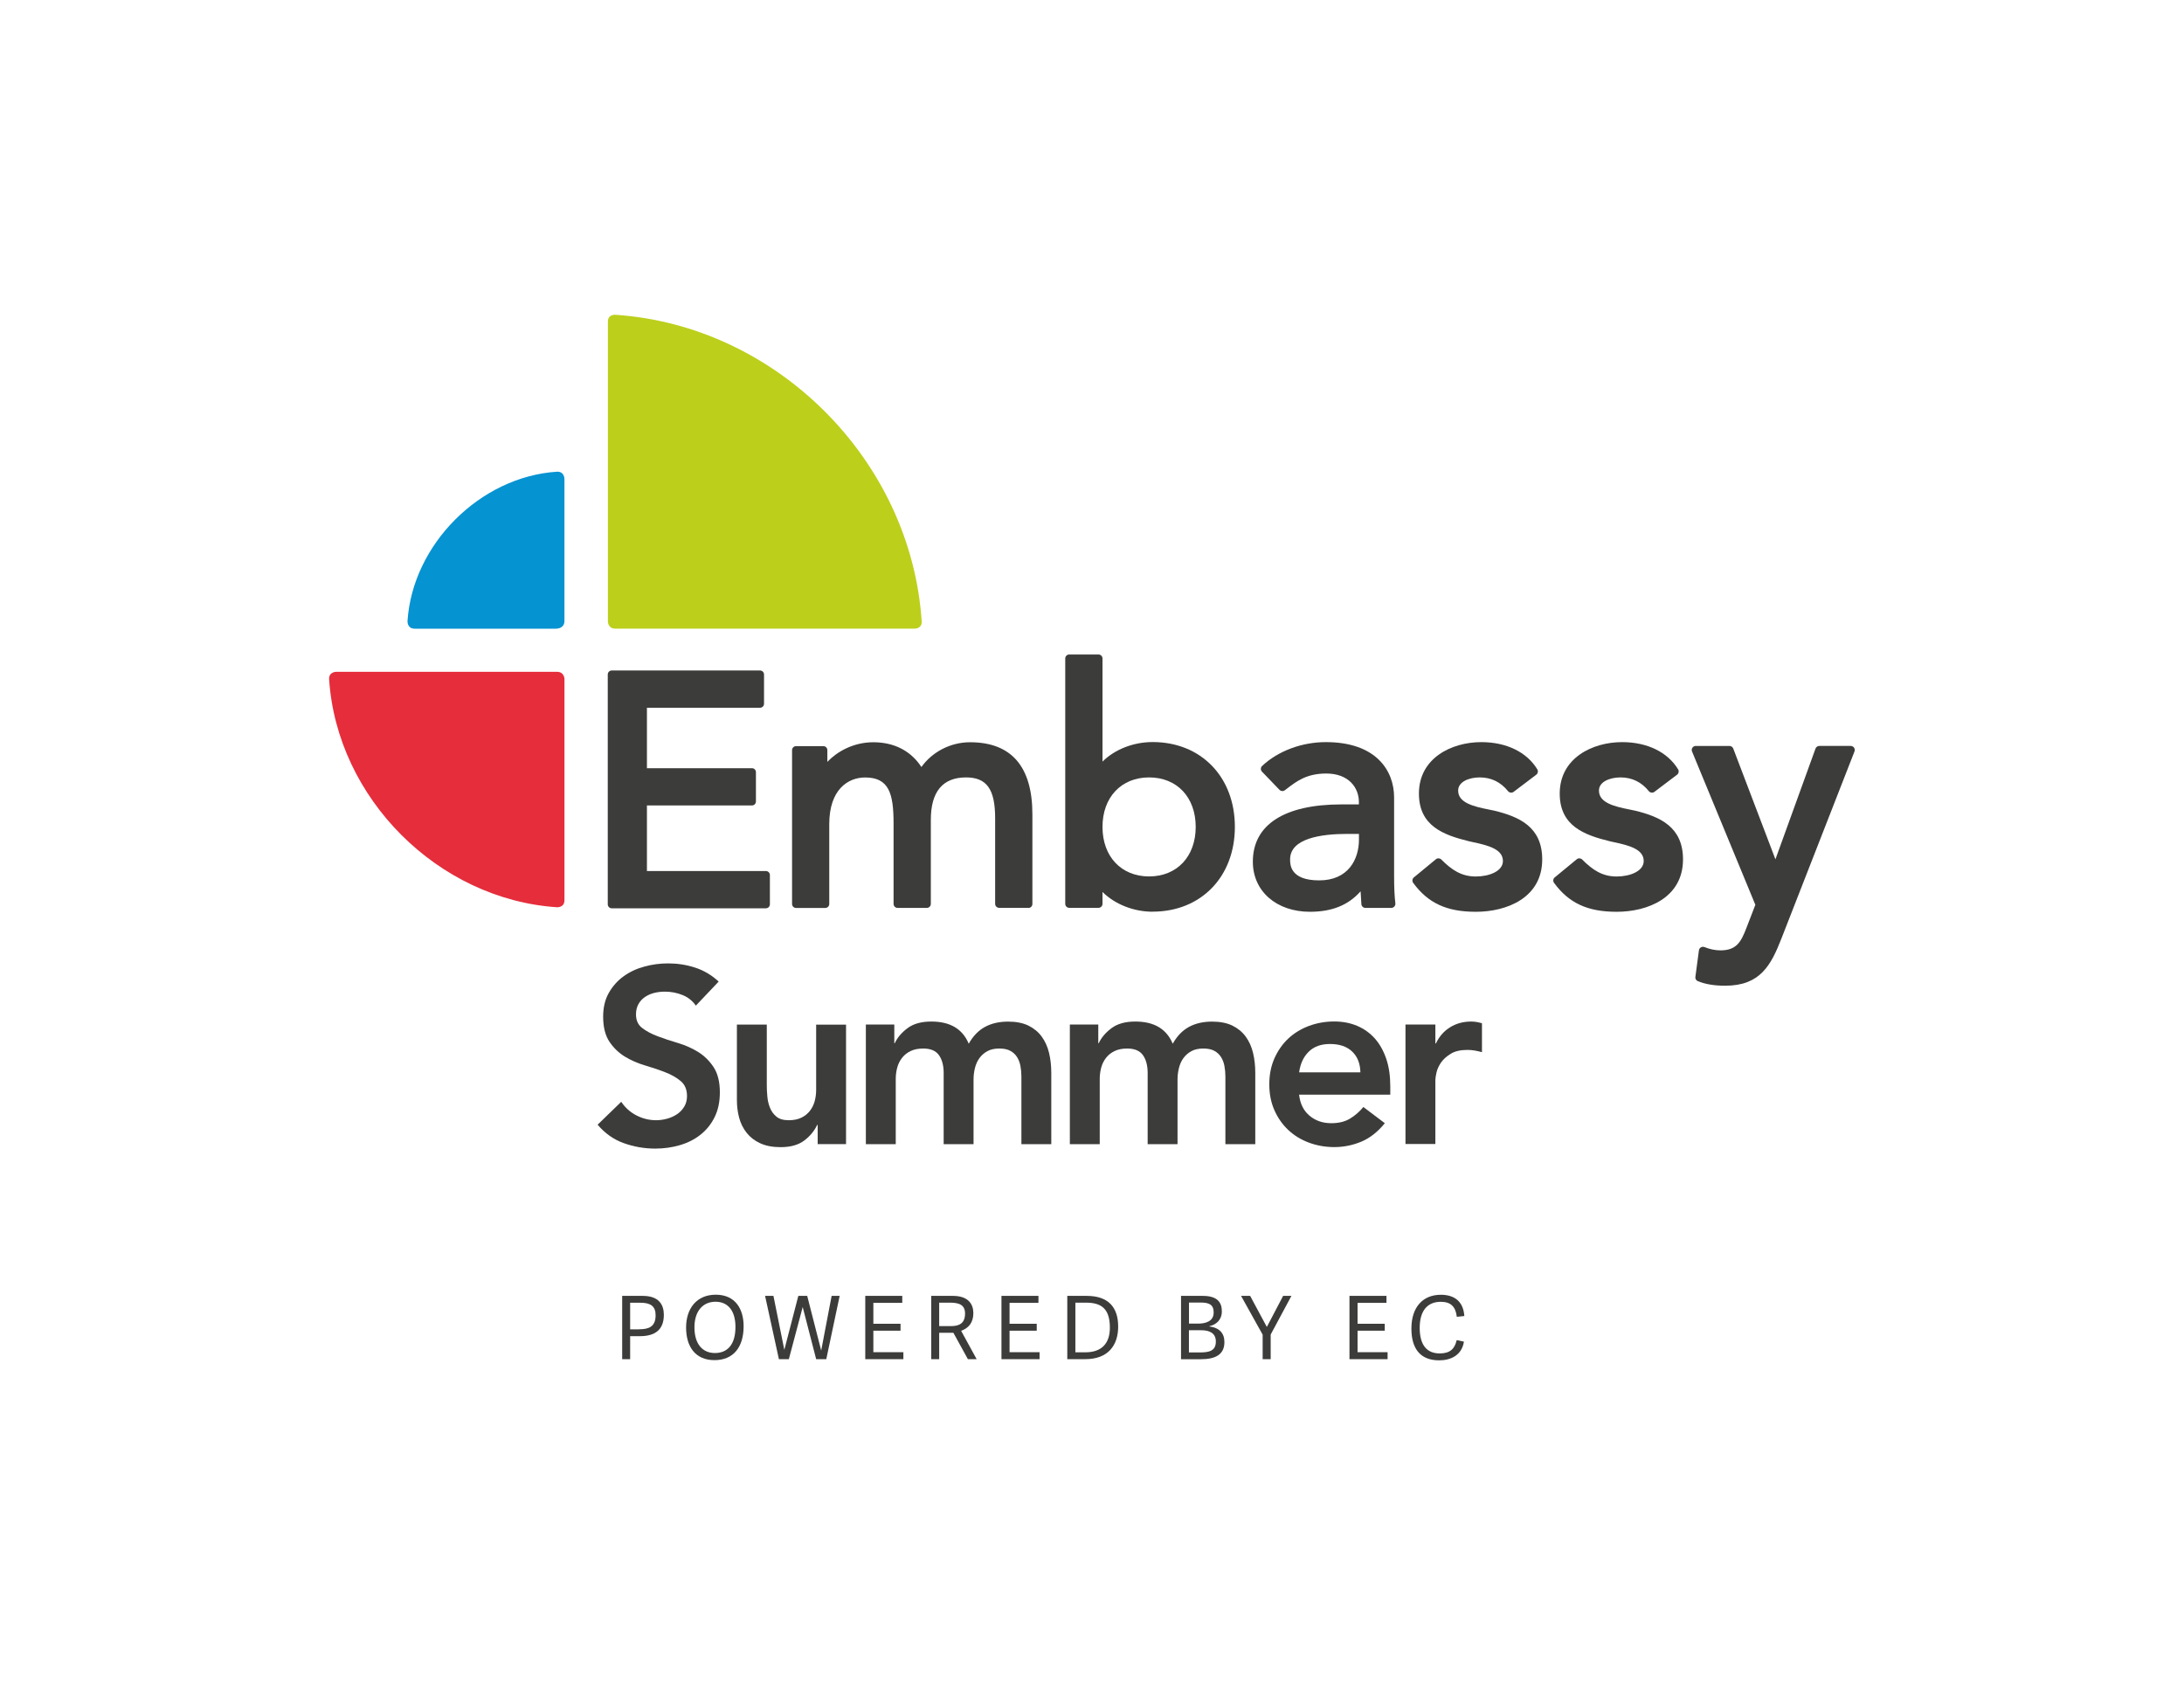 <svg xmlns="http://www.w3.org/2000/svg" id="Layer_1" viewBox="0 0 331.79 256.6"><defs><style>                                                                                                      .cls-1 {                                                                                                          fill: #e52d3b;                                                                                                      }                                                                                                      .cls-2 {                                                                                                          fill: #bccf1b;                                                                                                      }                                                                                                      .cls-3 {                                                                                                          fill: #0693d2;                                                                                                      }                                                                                                      .cls-4 {                                                                                                          fill: #3c3c3b;                                                                                                      }            </style></defs><path class="cls-1" d="M85.76,103.18s0-1.14-1.14-1.14H51.07s-1.14,0-1.07,1.14c1.19,18.07,16.54,33.42,34.61,34.62,0,0,1.14,.08,1.14-1.07v-33.55Z"></path><path class="cls-3" d="M84.58,95.48s1.17,0,1.17-1.17v-21.57s0-1.17-1.17-1.09c-11.65,.77-21.9,11.02-22.67,22.67,0,0-.08,1.17,1.09,1.17h21.57Z"></path><path class="cls-2" d="M92.35,94.38s0,1.1,1.1,1.1h45.54s1.1,0,1.03-1.1c-1.61-24.5-22.07-44.96-46.57-46.57,0,0-1.1-.07-1.1,1.03v45.54Z"></path><path class="cls-4" d="M116.35,137.96h-23.41c-.34,0-.61-.27-.61-.61v-34.9c0-.34,.27-.61,.61-.61h22.52c.34,0,.61,.27,.61,.61v4.44c0,.34-.27,.61-.61,.61h-17.18v9.18h15.95c.34,0,.61,.27,.61,.61v4.44c0,.34-.27,.61-.61,.61h-15.95v9.96h18.07c.34,0,.61,.27,.61,.61v4.44c0,.34-.27,.61-.61,.61"></path><path class="cls-4" d="M156.23,137.89h-4.44c-.34,0-.61-.27-.61-.61v-13.01c0-4.4-1.28-6.19-4.42-6.19-3.55,0-5.35,2.17-5.35,6.44v12.77c0,.34-.27,.61-.61,.61h-4.44c-.34,0-.61-.27-.61-.61v-12.22c0-4.53-.69-6.98-4.32-6.98-2.63,0-5.45,1.86-5.45,7.08v12.13c0,.34-.27,.61-.61,.61h-4.43c-.34,0-.61-.27-.61-.61v-23.36c0-.34,.27-.61,.61-.61h4.14c.34,0,.61,.27,.61,.61v1.78c1.38-1.47,3.87-2.98,6.98-2.98s5.68,1.26,7.31,3.76c1.65-2.31,4.44-3.76,7.38-3.76,6.29,0,9.48,3.69,9.48,10.96v13.6c0,.34-.27,.61-.61,.61"></path><path class="cls-4" d="M174.57,118.08c-4.23,0-7.08,3.02-7.08,7.52s2.85,7.52,7.08,7.52,7.08-3.02,7.08-7.52-2.84-7.52-7.08-7.52m.54,20.4c-2.91,0-5.74-1.14-7.62-3v1.8c0,.34-.27,.61-.61,.61h-4.44c-.34,0-.61-.27-.61-.61v-37.26c0-.34,.27-.61,.61-.61h4.44c.34,0,.61,.27,.61,.61v15.66c1.84-1.84,4.67-2.97,7.62-2.97,7.35,0,12.49,5.3,12.49,12.88s-5.14,12.88-12.49,12.88"></path><path class="cls-4" d="M204.69,126.66c-3.97,0-8.7,.67-8.7,3.87,0,.79,0,3.19,4.42,3.19s6.04-3.2,6.04-6.19v-.87h-1.75Zm-5.67,11.83c-5.12,0-8.69-3.13-8.69-7.61,0-5.61,4.78-8.7,13.47-8.7h2.64v-.37c0-2.15-1.53-4.32-4.96-4.32-2.97,0-4.49,1.16-5.96,2.29l-.33,.25c-.25,.19-.59,.16-.81-.06l-2.66-2.76c-.11-.12-.18-.28-.17-.44,0-.16,.07-.32,.19-.43,2.41-2.27,6.03-3.62,9.68-3.62,7.65,0,10.37,4.34,10.37,8.4v11.93c0,1.76,.06,3.05,.19,4.16,.02,.17-.03,.35-.15,.48-.12,.13-.28,.21-.46,.21h-3.94c-.32,0-.58-.24-.61-.56-.05-.65-.09-1.31-.12-1.96-1.88,2.12-4.37,3.11-7.7,3.11"></path><path class="cls-4" d="M224.2,138.49c-4.41,0-7.25-1.31-9.51-4.39-.19-.26-.15-.63,.1-.83l3.35-2.76c.24-.2,.6-.18,.82,.04,1.55,1.55,3.03,2.58,5.24,2.58,2.05,0,4.12-.81,4.12-2.35,0-1.76-2.13-2.36-4.51-2.86-.23-.05-.44-.09-.63-.14-3.86-.95-7.62-2.3-7.62-7.25,0-5.36,4.92-7.81,9.48-7.81,3.81,0,6.91,1.51,8.51,4.14,.16,.27,.09,.61-.15,.8l-3.45,2.61c-.26,.2-.64,.15-.85-.1-1.12-1.39-2.57-2.09-4.3-2.09-1.58,0-3.28,.63-3.28,2,0,1.81,2.21,2.4,4.67,2.88,.3,.06,.57,.11,.82,.17,3.78,.92,7.28,2.46,7.28,7.4,0,5.87-5.43,7.96-10.07,7.96"></path><path class="cls-4" d="M245.6,138.49c-4.41,0-7.25-1.31-9.51-4.39-.19-.26-.15-.63,.1-.83l3.35-2.76c.24-.2,.6-.18,.82,.04,1.55,1.55,3.03,2.58,5.23,2.58,2.05,0,4.12-.81,4.12-2.35,0-1.76-2.13-2.36-4.51-2.86-.23-.05-.44-.09-.63-.14-3.86-.95-7.62-2.3-7.62-7.25,0-5.36,4.92-7.81,9.48-7.81,3.81,0,6.91,1.51,8.51,4.14,.16,.27,.09,.61-.15,.8l-3.45,2.61c-.26,.2-.64,.15-.85-.1-1.12-1.39-2.57-2.09-4.3-2.09-1.58,0-3.28,.63-3.28,2,0,1.81,2.21,2.4,4.67,2.88,.3,.06,.57,.11,.82,.17,3.78,.92,7.28,2.46,7.28,7.4,0,5.87-5.43,7.96-10.07,7.96"></path><path class="cls-4" d="M262.11,149.72c-1.65,0-3.01-.22-4.17-.69-.26-.1-.42-.37-.38-.65l.54-4.04c.02-.19,.14-.35,.3-.45,.16-.09,.36-.11,.54-.04,.78,.32,1.64,.5,2.43,.5,2.46,0,3.14-1.31,3.96-3.45l1.34-3.47-9.62-23.29c-.08-.19-.06-.4,.06-.57,.11-.17,.3-.27,.51-.27h5.12c.25,0,.48,.16,.57,.39l6.41,16.83,6.09-16.82c.09-.24,.32-.4,.57-.4h4.78c.2,0,.39,.1,.51,.27,.11,.17,.14,.38,.06,.57l-11.09,28.39c-1.59,4.08-3.23,7.19-8.55,7.19"></path><path class="cls-4" d="M105.71,152.74c-.51-.73-1.18-1.27-2.03-1.61s-1.73-.51-2.67-.51c-.55,0-1.09,.06-1.61,.19-.52,.13-.98,.33-1.4,.61-.42,.28-.75,.64-1,1.08-.25,.44-.38,.97-.38,1.57,0,.91,.31,1.6,.95,2.08,.63,.48,1.41,.9,2.35,1.25,.93,.35,1.95,.69,3.07,1.02,1.11,.33,2.13,.78,3.07,1.36,.93,.58,1.72,1.35,2.35,2.31,.63,.96,.95,2.23,.95,3.82,0,1.44-.26,2.69-.79,3.76-.53,1.07-1.24,1.96-2.14,2.67-.89,.71-1.94,1.24-3.12,1.59-1.19,.35-2.44,.53-3.75,.53-1.67,0-3.27-.28-4.8-.83-1.54-.55-2.86-1.49-3.97-2.8l3.59-3.48c.58,.88,1.35,1.57,2.29,2.06,.95,.49,1.95,.74,3.01,.74,.55,0,1.11-.08,1.66-.23,.55-.15,1.06-.38,1.51-.68,.45-.3,.82-.69,1.1-1.15,.28-.47,.42-1,.42-1.61,0-.98-.32-1.74-.95-2.27-.63-.53-1.41-.98-2.35-1.34-.93-.37-1.96-.71-3.07-1.04-1.11-.33-2.13-.77-3.07-1.34-.93-.57-1.72-1.33-2.35-2.27-.63-.95-.95-2.21-.95-3.8,0-1.39,.28-2.58,.85-3.59,.57-1.01,1.31-1.85,2.23-2.52,.92-.67,1.97-1.17,3.16-1.49,1.19-.33,2.4-.49,3.63-.49,1.41,0,2.78,.21,4.1,.64,1.33,.43,2.52,1.14,3.58,2.12l-3.48,3.67Z"></path><path class="cls-4" d="M128.53,173.78h-4.31v-2.91h-.08c-.43,.91-1.08,1.7-1.97,2.37s-2.08,1-3.59,1c-1.21,0-2.24-.2-3.09-.59s-1.53-.92-2.06-1.59c-.53-.67-.91-1.43-1.14-2.29-.23-.86-.34-1.75-.34-2.69v-11.46h4.54v9.2c0,.51,.02,1.07,.08,1.68,.05,.62,.18,1.2,.4,1.74,.21,.54,.54,1,.98,1.36,.44,.37,1.07,.55,1.87,.55,.76,0,1.39-.13,1.91-.38,.52-.25,.95-.59,1.29-1.02,.34-.43,.59-.92,.74-1.47s.23-1.13,.23-1.74v-9.91h4.54v18.16Z"></path><path class="cls-4" d="M131.55,155.61h4.31v2.84h.07c.4-.86,1.05-1.62,1.95-2.29,.9-.67,2.1-1,3.61-1,2.85,0,4.74,1.12,5.68,3.37,.65-1.16,1.47-2.01,2.46-2.55,.99-.54,2.16-.81,3.52-.81,1.21,0,2.23,.2,3.07,.6,.83,.41,1.51,.96,2.03,1.67,.52,.71,.89,1.53,1.12,2.48,.23,.95,.34,1.96,.34,3.05v10.82h-4.54v-10.29c0-.55-.05-1.09-.15-1.61-.1-.52-.28-.97-.53-1.36-.25-.39-.59-.7-1.02-.93s-.98-.34-1.67-.34-1.31,.13-1.8,.4c-.49,.27-.89,.62-1.21,1.06s-.54,.95-.68,1.51c-.14,.57-.21,1.14-.21,1.72v9.84h-4.54v-10.82c0-1.13-.24-2.04-.72-2.71-.48-.67-1.27-1-2.39-1-.76,0-1.39,.13-1.91,.38-.52,.25-.95,.59-1.29,1.02-.34,.43-.59,.92-.74,1.48-.15,.55-.23,1.13-.23,1.74v9.91h-4.54v-18.16Z"></path><path class="cls-4" d="M162.54,155.61h4.31v2.84h.07c.4-.86,1.05-1.62,1.95-2.29,.9-.67,2.1-1,3.61-1,2.85,0,4.74,1.12,5.68,3.37,.65-1.16,1.47-2.01,2.46-2.55,.99-.54,2.16-.81,3.52-.81,1.21,0,2.23,.2,3.07,.6,.83,.41,1.51,.96,2.03,1.67,.52,.71,.89,1.53,1.12,2.48,.23,.95,.34,1.96,.34,3.05v10.82h-4.54v-10.29c0-.55-.05-1.09-.15-1.61-.1-.52-.28-.97-.53-1.36-.25-.39-.59-.7-1.02-.93s-.98-.34-1.67-.34-1.31,.13-1.8,.4c-.49,.27-.89,.62-1.21,1.06-.32,.44-.54,.95-.68,1.51-.14,.57-.21,1.14-.21,1.72v9.84h-4.54v-10.82c0-1.13-.24-2.04-.72-2.71-.48-.67-1.27-1-2.39-1-.76,0-1.39,.13-1.91,.38-.52,.25-.95,.59-1.29,1.02-.34,.43-.59,.92-.74,1.48-.15,.55-.23,1.13-.23,1.74v9.91h-4.54v-18.16Z"></path><path class="cls-4" d="M206.67,162.88c-.03-1.34-.44-2.39-1.25-3.16-.81-.77-1.93-1.15-3.37-1.15-1.36,0-2.44,.39-3.23,1.17-.8,.78-1.28,1.83-1.46,3.14h9.31Zm-9.31,3.41c.15,1.36,.68,2.42,1.59,3.18,.91,.76,2.01,1.13,3.29,1.13,1.14,0,2.09-.23,2.86-.7,.77-.47,1.44-1.05,2.02-1.76l3.26,2.46c-1.06,1.31-2.25,2.25-3.56,2.8s-2.69,.83-4.12,.83c-1.36,0-2.65-.23-3.86-.68-1.21-.45-2.26-1.1-3.14-1.93-.88-.83-1.59-1.84-2.1-3.01-.52-1.17-.77-2.48-.77-3.92s.26-2.75,.77-3.92c.52-1.17,1.22-2.18,2.1-3.01,.88-.83,1.93-1.47,3.14-1.93,1.21-.45,2.5-.68,3.86-.68,1.26,0,2.42,.22,3.46,.66,1.05,.44,1.94,1.08,2.69,1.91,.74,.83,1.32,1.86,1.74,3.08,.42,1.22,.62,2.63,.62,4.22v1.25h-13.85Z"></path><path class="cls-4" d="M213.52,155.61h4.54v2.88h.08c.5-1.06,1.22-1.88,2.16-2.46,.93-.58,2.01-.87,3.22-.87,.28,0,.55,.03,.81,.07,.27,.05,.53,.11,.81,.19v4.39c-.38-.1-.75-.18-1.12-.25-.37-.06-.73-.09-1.08-.09-1.06,0-1.91,.19-2.55,.59-.64,.39-1.13,.84-1.48,1.34-.34,.51-.57,1.01-.68,1.51-.11,.5-.17,.88-.17,1.13v9.72h-4.54v-18.16Z"></path><g><path class="cls-4" d="M95.73,206.44h-1.21v-9.61h3.13c2.46,0,3.2,1.35,3.2,2.88,0,2.28-1.35,3.24-3.66,3.24h-1.46v3.49Zm1.37-4.54c1.39,0,2.5-.33,2.5-2.12,0-1.38-.76-1.91-2.3-1.91h-1.57v4.04h1.37Z"></path><path class="cls-4" d="M104.23,201.63c0-2.85,1.58-4.98,4.51-4.98s4.23,2.12,4.23,4.79c0,3.12-1.5,5.15-4.43,5.15s-4.31-2.08-4.31-4.96Zm7.5-.07c0-2.54-1.19-3.84-3.03-3.84s-3.2,1.33-3.2,3.89,1.25,3.9,3.11,3.9,3.12-1.23,3.12-3.96Z"></path><path class="cls-4" d="M123.99,206.44l-2.04-7.9h-.01l-2.1,7.9h-1.51l-2.1-9.61h1.27l1.65,8.18h.01l2.12-8.18h1.35l2.12,8.28h.01l1.58-8.28h1.22l-2.03,9.61h-1.55Z"></path><path class="cls-4" d="M132.67,205.38h4.57v1.06h-5.79v-9.61h5.62v1.06h-4.39v3.17h4.13v1.06h-4.13v3.25Z"></path><path class="cls-4" d="M148.37,206.44h-1.33l-2.2-4h-2.16v4h-1.21v-9.61h3.29c2.39,0,3.11,1.3,3.11,2.62,0,1.45-.74,2.3-1.86,2.68l2.36,4.31Zm-3.9-5.02c1.26,0,2.14-.42,2.14-1.91,0-1.3-.88-1.65-2.26-1.65h-1.67v3.56h1.79Z"></path><path class="cls-4" d="M153.36,205.38h4.57v1.06h-5.79v-9.61h5.62v1.06h-4.39v3.17h4.13v1.06h-4.13v3.25Z"></path><path class="cls-4" d="M162.14,206.44v-9.61h2.96c3.33,0,4.77,1.79,4.77,4.66s-1.55,4.95-4.99,4.95h-2.73Zm2.75-1.04c2.51,0,3.72-1.39,3.72-3.74,0-2.92-1.33-3.8-3.61-3.8h-1.63v7.54h1.53Z"></path><path class="cls-4" d="M179.42,206.44v-9.61h3.31c2.27,0,2.89,1.04,2.89,2.35s-.86,2.02-1.91,2.26v.03c1.57,.2,2.3,1.05,2.3,2.38,0,1.96-1.47,2.6-3.56,2.6h-3.03Zm2.6-5.4c1.05,0,2.36-.29,2.36-1.69,0-1.19-.69-1.51-2-1.51h-1.75v3.2h1.39Zm.25,4.38c1.39,0,2.44-.21,2.44-1.66,0-1.27-.96-1.71-2.18-1.71h-1.91v3.37h1.65Z"></path><path class="cls-4" d="M193.04,206.44h-1.22v-3.72l-3.28-5.89h1.38l2.52,4.69h.03l2.46-4.69h1.26l-3.15,5.87v3.74Z"></path><path class="cls-4" d="M206.23,205.38h4.57v1.06h-5.79v-9.61h5.62v1.06h-4.39v3.17h4.13v1.06h-4.13v3.25Z"></path><path class="cls-4" d="M214.42,201.78c0-3.24,1.74-5.12,4.47-5.12,2.02,0,3.42,.98,3.57,3.23l-1.14,.12c-.19-1.5-.86-2.28-2.44-2.28-1.99,0-3.2,1.31-3.2,3.96s1.12,3.88,3.04,3.88c1.53,0,2.27-.66,2.58-2.02l1.1,.23c-.33,2.12-2.07,2.84-3.76,2.84-3.01,0-4.22-1.94-4.22-4.82Z"></path></g></svg>